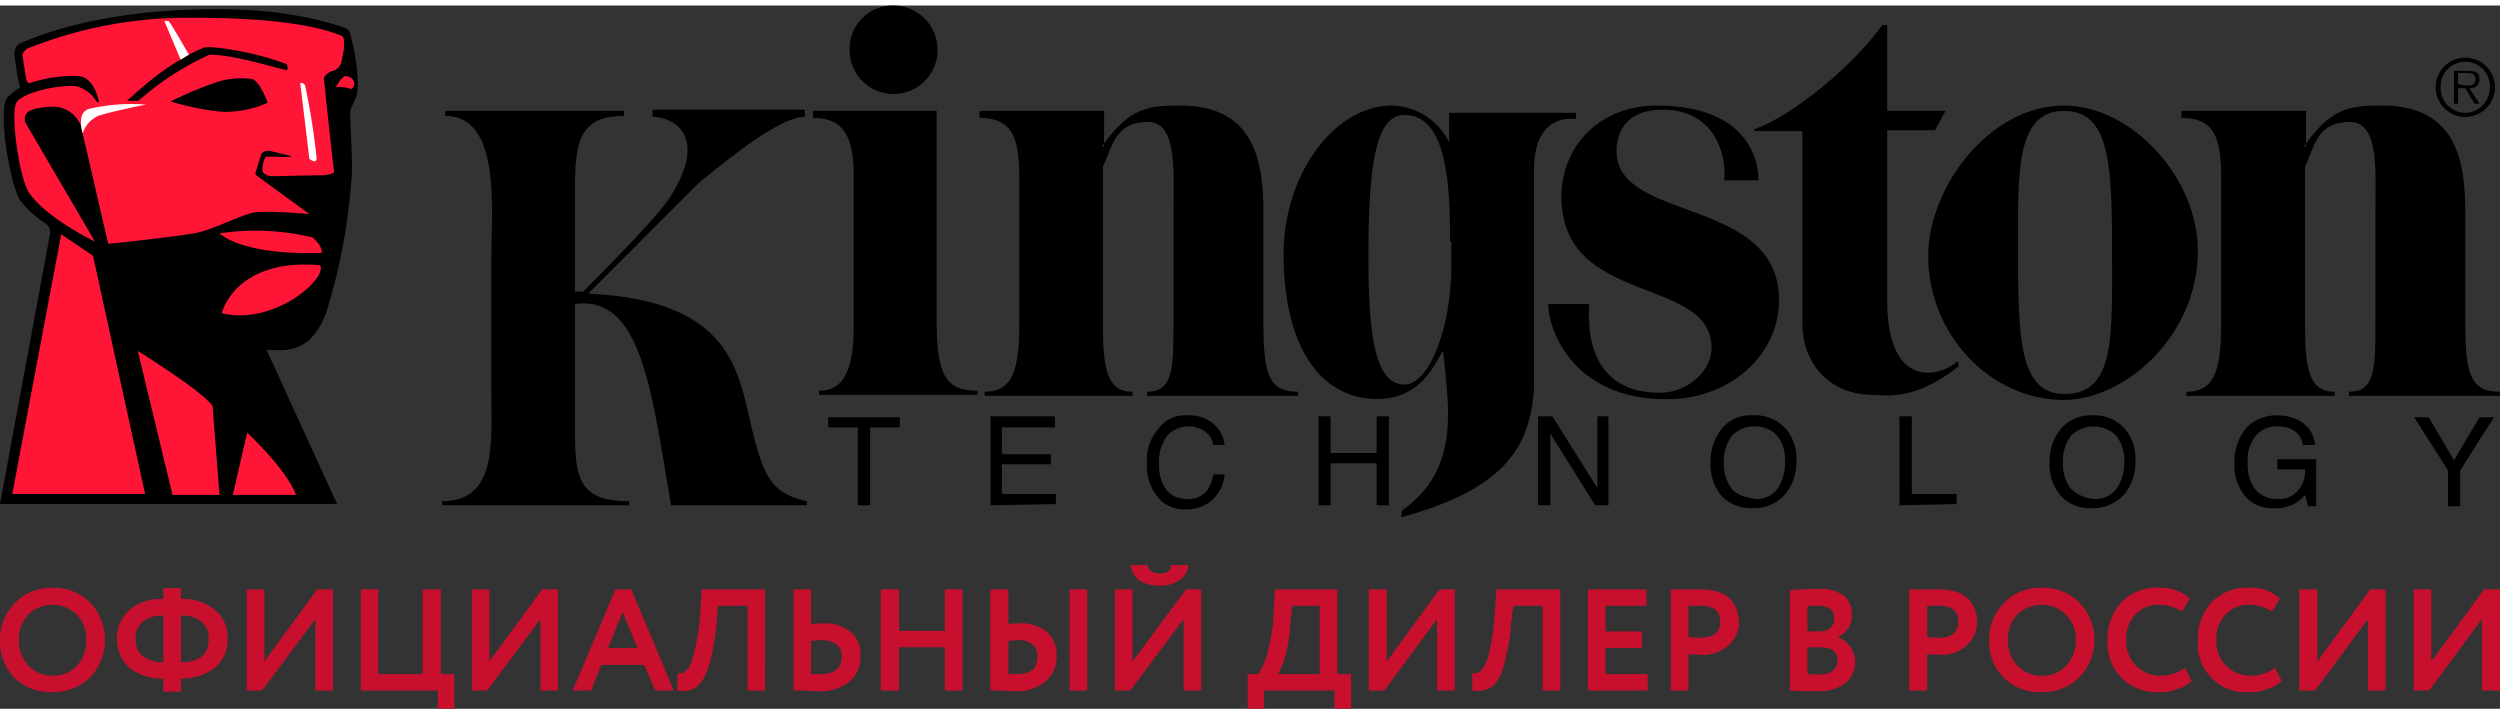 <svg id="Слой_1" data-name="Слой 1" xmlns="http://www.w3.org/2000/svg" viewBox="0 0 296.283 83.343" width="161px" height="46px">
  <rect x="0" y="0" width="296.283" height="83.343" fill="#333333" stroke="none"/>
  <defs>
    <style>
      .cls-1, .cls-2, .cls-3, .cls-4 {
        fill-rule: evenodd;
      }

      .cls-2 {
        fill: #ff1535;
      }

      .cls-3 {
        fill: #fff;
      }

      .cls-4 {
        fill: #c8102e;
      }
    </style>
  </defs>
  <title>kingston_logo</title>
  <path class="cls-1" d="M68.138,35.371V50.486c0,5.714.6,8.257,6.425,8.257v.486H52.403v-.486c6.54,0,5.826-7.029,5.826-12.714V29.914c0-5.686,1.199-16.829-5.454-16.829v-.6H73.964v.6c-5.454,0-5.826,3.257-5.826,8.943V33.914h.971c8.824-8.857,9.795-10.429,10.423-11.4C83.987,15.371,79.761,13.2,77.333,13.2v-.857H95.382V13.2c-3.027,0-8.853,4.857-12.365,7.629L69.709,34.143C87.871,35,87.5,44.457,89.442,51.457c1.085,4,1.942,6.429,6.168,7.286v.486H79.532c-2.313-13.571-3.513-24.943-11.394-23.857Z"/>
  <path class="cls-1" d="M111.002,37.286c0,6.543,1.085,8.371,4.826,8.371v.486H97.066v-.486c3.884,0,4.112-4.486,4.112-8.371V20.343c0-4.486-.971-7.029-4.826-7.029v-.829h14.65Z"/>
  <path class="cls-1" d="M105.919,0a5.255,5.255,0,0,1,5.197,5.2,5.212,5.212,0,1,1-10.423,0,5.117,5.117,0,0,1,5.226-5.2Z"/>
  <path class="cls-1" d="M130.593,16.714c3.284-4.714,5.569-4.857,9.31-4.857,8.967,0,9.824,6.914,9.824,12.714V37.429c0,6.286.6,8.343,4.112,8.343v.486H135.933v-.486c3.141,0,3.141-2.771,3.141-8.343V24.343c0-4.714.485-10.543-3.027-10.543-4.112,0-4.255,3.286-5.34,5.229v18.4c0,5.429.371,8.343,3.513,8.343v.486H116.685v-.486c3.513,0,4.112-2.914,4.112-8.343V20.343c0-4.714-.857-7.029-4.712-7.029v-.829h14.764v4.229Z"/>
  <path class="cls-1" d="M223.661,12.486h6.911l-1.228,2.286h-5.683V35c0,10.171,5.826,9.314,8.367,7.143l.114.6c-5.34,4.257-8.824,3.4-10.166,3.4-5.083,0-8.367-3.629-8.367-8.486V14.886h-5.683v-.229c4.484-1.571,11.737-7.514,15.135-12.343h.6V12.486Z"/>
  <path class="cls-1" d="M228.516,29.657c0-8.086,7.254-17.8,16.078-17.8,8.11,0,15.878,8.6,15.878,17.2,0,10.171-8.71,17.686-15.878,17.686-8.71,0-16.078-7.743-16.078-17.086Zm21.789-.943c0-10.171-.371-16.229-5.711-16.229-5.797,0-5.426,7.743-5.426,16.229,0,10.171,0,17.314,5.426,17.314,6.197.114,5.711-7.029,5.711-17.314Z"/>
  <path class="cls-1" d="M273.037,16.714c3.284-4.714,5.569-4.857,9.338-4.857,8.938,0,9.795,6.914,9.795,12.714V37.429c0,6.286.6,8.343,4.112,8.343v.486H278.377v-.486c3.141,0,3.141-2.771,3.141-8.343V24.343c0-4.714.485-10.543-3.027-10.543-4.112,0-4.226,3.286-5.312,5.229v18.4c0,5.429.343,8.343,3.513,8.343v.486H259.13v-.486c3.513,0,4.112-2.914,4.112-8.343V20.343c0-4.714-.857-7.029-4.712-7.029v-.829H273.294v4.229Z"/>
  <path class="cls-1" d="M171.03,40.943c-.971,1.314-2.427,5.686-7.882,5.686-6.283,0-11.023-5.686-11.023-17.2,0-9.314,5.94-17.571,12.851-17.571a7.729,7.729,0,0,1,6.768,4.371V12.714h15.021v.743s-4.969-.971-4.969,6.029V45.4c-.485,7.029-3.513,11.886-15.735,15.257l.114-.829c7.025-4.971,5.454-12.371,4.855-18.886Zm.828-12.971c0-7.629-.6-15-5.426-15-3.398,0-4.255,5.914-4.255,16.829,0,9.086.742,15.114,4.255,15.114,3.027,0,5.569-6.886,5.569-14.143v-2.8Z"/>
  <path class="cls-1" d="M183.481,35.371h4.855c-.6,10.514,6.654,10.514,8.453,10.514,3.17,0,6.054-2.543,6.054-5.314,0-8.6-17.791-4.857-17.791-17.914,0-5.943,4.484-10.8,11.252-10.8,10.909,0,12.108,6.543,12.108,8.857H204.299c.371-1.571-.228-8.371-7.254-8.371-5.683,0-5.454,4.6-5.454,4.971,0,8.371,19.248,5.343,19.248,17.571,0,6.171-5.197,11.257-12.223,11.743-11.994.6-15.135-8.114-15.135-11.257Z"/>
  <path class="cls-1" d="M288.658,9.686A3.513,3.513,0,1,1,292.17,13.2a3.511,3.511,0,0,1-3.513-3.514Zm6.425,0a2.915,2.915,0,1,0-5.826,0,2.917,2.917,0,0,0,2.913,3.029,2.989,2.989,0,0,0,2.913-3.029Zm-1.228,1.943h-.6L292.17,9.8h-.857v1.829h-.485V7.743h1.713c1.085,0,1.314.371,1.314.971,0,.743-.485,1.086-1.199,1.086Zm-1.799-2.171c.6,0,1.314.114,1.314-.743,0-.6-.457-.714-.942-.714h-1.114V9.314l.742.143Z"/>
  <polygon class="cls-1" points="98.152 48.8 106.633 48.8 106.633 50 103.121 50 103.121 59.229 101.664 59.229 101.664 50 98.152 50 98.152 48.8"/>
  <polygon class="cls-1" points="117.399 59.229 117.399 48.686 125.024 48.686 125.024 50 118.742 50 118.742 53.171 124.539 53.171 124.539 54.371 118.742 54.371 118.742 57.886 125.138 57.886 125.138 59.086 117.399 59.229 117.399 59.229"/>
  <path class="cls-1" d="M140.759,48.571a4.384,4.384,0,0,1,3.141,1.086,3.912,3.912,0,0,1,1.228,2.429h-1.342a2.379,2.379,0,0,0-.971-1.6,3.206,3.206,0,0,0-1.942-.6,3.365,3.365,0,0,0-2.542,1.086,5.245,5.245,0,0,0-.971,3.4A5.044,5.044,0,0,0,138.218,57.4a3.158,3.158,0,0,0,2.542,1.086,2.73,2.73,0,0,0,2.427-1.2,4.736,4.736,0,0,0,.6-1.714h1.342a4.59,4.59,0,0,1-1.228,2.8,4.489,4.489,0,0,1-3.37,1.343A4.119,4.119,0,0,1,137.504,58.6a5.783,5.783,0,0,1-1.571-4.457,5.354,5.354,0,0,1,1.199-3.771,3.936,3.936,0,0,1,3.627-1.8Z"/>
  <polygon class="cls-1" points="156.266 59.229 156.266 48.686 157.694 48.686 157.694 53.029 163.148 53.029 163.148 48.686 164.605 48.686 164.605 59.229 163.148 59.229 163.148 54.257 157.694 54.257 157.694 59.229 156.266 59.229"/>
  <polygon class="cls-1" points="182.282 59.229 182.282 48.686 183.967 48.686 189.307 57.171 189.307 48.686 190.62 48.686 190.62 59.229 189.05 59.229 183.738 50.743 183.738 59.229 182.282 59.229"/>
  <path class="cls-1" d="M205.156,57.171a4.926,4.926,0,0,1-.857-2.914,5.118,5.118,0,0,1,.971-3.286,3.572,3.572,0,0,1,2.656-1.086,3.505,3.505,0,0,1,2.684,1.086A4.624,4.624,0,0,1,211.553,54a5.669,5.669,0,0,1-.828,3.171,3.086,3.086,0,0,1-2.656,1.314c-1.456-.229-2.427-.6-2.913-1.314Zm-1.342-6.686a6.036,6.036,0,0,0-1.085,3.657A5.775,5.775,0,0,0,203.928,58a4.738,4.738,0,0,0,3.77,1.571,4.876,4.876,0,0,0,3.998-1.8,6.064,6.064,0,0,0,1.199-3.886A5.382,5.382,0,0,0,211.81,50.371a4.808,4.808,0,0,0-4.112-1.8,4.301,4.301,0,0,0-3.884,1.914Z"/>
  <polygon class="cls-1" points="225.118 59.229 225.118 48.686 226.574 48.686 226.574 57.886 231.886 57.886 231.886 59.086 225.118 59.229 225.118 59.229"/>
  <path class="cls-1" d="M245.336,57.171a4.926,4.926,0,0,1-.857-2.914,5.118,5.118,0,0,1,.971-3.286,3.826,3.826,0,0,1,5.34,0A4.631,4.631,0,0,1,251.762,54a5.687,5.687,0,0,1-.857,3.171,3.086,3.086,0,0,1-2.656,1.314,4.356,4.356,0,0,1-2.913-1.314Zm-1.342-6.686a6.036,6.036,0,0,0-1.085,3.657A5.641,5.641,0,0,0,244.137,58a4.641,4.641,0,0,0,3.741,1.571,4.876,4.876,0,0,0,3.998-1.8,6.065,6.065,0,0,0,1.199-3.886,5.382,5.382,0,0,0-1.085-3.514,4.808,4.808,0,0,0-4.112-1.8,4.598,4.598,0,0,0-3.884,1.914Z"/>
  <path class="cls-1" d="M269.896,48.571a5.473,5.473,0,0,1,2.542.6,3.655,3.655,0,0,1,1.942,2.914h-1.456a2.367,2.367,0,0,0-1.085-1.714,3.383,3.383,0,0,0-2.056-.486,3.083,3.083,0,0,0-2.427,1.086,4.532,4.532,0,0,0-.971,3.286,4.819,4.819,0,0,0,.857,3.029,3.31,3.31,0,0,0,2.656,1.2,2.954,2.954,0,0,0,2.313-.857,3.538,3.538,0,0,0,.971-2.657h-3.284v-1.2h4.598v5.571h-.971L273.18,58a4.982,4.982,0,0,1-1.342,1.086,4.721,4.721,0,0,1-2.427.486,4.257,4.257,0,0,1-3.141-1.2,5.702,5.702,0,0,1-1.456-4.114A6.262,6.262,0,0,1,266.269,50a4.996,4.996,0,0,1,3.627-1.429Z"/>
  <polygon class="cls-1" points="290.114 55.086 286.116 48.8 287.83 48.8 290.828 53.886 293.855 48.8 295.569 48.8 291.571 55.086 291.571 59.343 290.114 59.343 290.114 55.086"/>
  <path class="cls-1" d="M2.313,9.457a23.839,23.839,0,0,1-.485-2.8C1.456,5.086,2.17,4.6,2.17,4.6S9.452.857,22.874.486C26.872.371,33.898.257,40.923,2.657c.485.257.6.629.714,1.229a17.03,17.03,0,0,1,.485,2.4,15.174,15.174,0,0,1,.228,3.886c0,.743-.828,1.943-.828,2.314-.114,1.2.371,6.057.114,8.343A69.779,69.779,0,0,1,38.724,36.2c-1.913,5.457-5.426,4.6-7.139,4.6l8.367,18.286H0L5.94,27a1.214,1.214,0,0,0-.6-1.2,12.661,12.661,0,0,1-2.913-2.657s-.857-.971-1.685-6.2c0,0-.742-4.943.114-6.029A10.377,10.377,0,0,1,2.427,9.686Z"/>
  <path class="cls-2" d="M34.383,17.8l-2.542-.6a1.156,1.156,0,0,0-.857.371c-.114.343-.714,2.286-.714,2.286a.456.456,0,0,0,.114.257c.114.114,6.283,4.6,6.283,4.6s-5.197-.486-6.768-.143c-1.571.371-4.855,2.086-6.911,2.429-2.056.371-9.681,1.229-10.166,1.229L9.795,15.143A3.511,3.511,0,0,0,6.054,12c-2.542.114-2.913.714-3.027.971a1.161,1.161,0,0,0,0,.943L11.252,27.971s-5.569-2.657-7.739-5.686C2.313,20.714,1.199,12.829,1.942,11.514c.714-1.229,5.197-2.2,7.139-1.943a3.987,3.987,0,0,1,2.285,1.686c.143.257.257.114.371.257,0,0-.485-3.029-2.427-3.143A15.712,15.712,0,0,0,3.513,9.2s-.228,0-.371-.371c-.114-.457-.485-3-.485-3a1.356,1.356,0,0,1,.628-.743A50.802,50.802,0,0,1,22.874,1.457c1.342,0,12.48-.114,17.677,2.171.485.371.114,2.2-.114,3.143a1.408,1.408,0,0,1-.971.971A1.634,1.634,0,0,0,38.381,8.6s1.085,10.543,1.199,10.886c.114.486-.371.486-1.342.629-.485,0-6.054.114-6.054.114s-1.199-.114-1.085-.857c0-.486.257-1.457.485-1.457h1.085s2.427.143,1.713-.114Z"/>
  <path class="cls-2" d="M26.016,27a28.842,28.842,0,0,1,11.023.486s1.199.971,1.085,1.829c0,0-8.71.486-12.108-2.314Z"/>
  <path class="cls-2" d="M26.273,36.457s1.571-6.543,11.623-5.686c0,0,.714.6-1.228,2.543C34.269,35.6,30.014,37.429,26.273,36.457Z"/>
  <path class="cls-1" d="M24.217,4.971s1.085-.257,5.569.714A36.38,36.38,0,0,1,33.898,6.914c.228.114.228.714.114.714-.371.114-5.94-1.8-9.195-1.8A33.808,33.808,0,0,0,16.449,11.257a5.584,5.584,0,0,1-1.428,0c0,.257,4.112-4.229,9.195-6.286Z"/>
  <path class="cls-1" d="M20.219,11.371a42.625,42.625,0,0,1,5.454-2.286,9.365,9.365,0,0,1,4.226-.371c.857.257,1.685,2.429,1.828,2.8A12.19,12.19,0,0,1,26.387,12.6a31.67,31.67,0,0,1-6.168-1.229Z"/>
  <path class="cls-2" d="M41.037,8.371c.485.114.485.114.714.343a.739.739,0,0,1,0,1.086c-.228.257-.343-.229-1.942-.114,0,0,.742-1.457,1.228-1.314Z"/>
  <polygon class="cls-2" points="7.254 27.114 11.023 29.657 17.192 57.886 1.456 57.886 7.254 27.114"/>
  <path class="cls-2" d="M16.335,40.943s7.625,4.714,8.853,6.514L26.016,58H20.447Z"/>
  <path class="cls-2" d="M29.3,50.629S33.783,54.743,35.097,58H27.586Z"/>
  <path class="cls-3" d="M35.582,9.2a.488.488,0,0,1,.6.371,84.161,84.161,0,0,1,1.342,8.486c0,.829-.857.114-.857.114Z"/>
  <path class="cls-3" d="M19.476,1.829h.485c.143,0,2.427,4,2.427,4a9.197,9.197,0,0,0-.971.6Z"/>
  <path class="cls-3" d="M9.795,15.143S8.967,12.6,10.652,12.229a22.062,22.062,0,0,1,6.654-.486s-4.341.857-5.683,1.343a3.434,3.434,0,0,0-1.828,2.057Z"/>
  <path class="cls-4" d="M294.141,72.714l-6.254,8.457h-1.828V69.2h2.085v8.543L294.398,69.2h1.885V81.171h-2.142ZM0,75.114v.171a6.216,6.216,0,0,0,1.742,4.429,6.255,6.255,0,0,0,4.512,1.657,6.212,6.212,0,0,0,4.426-1.743,6.459,6.459,0,0,0,0-8.886A6.117,6.117,0,0,0,6.254,69,6.048,6.048,0,0,0,1.742,70.829,6.123,6.123,0,0,0,0,75.114Zm280.633-2.4-6.254,8.457h-1.885V69.2h2.142v8.543L280.89,69.2h1.828V81.171h-2.085ZM269.61,78.486l.8,1.543a3.2,3.2,0,0,1-1.628.943,5.483,5.483,0,0,1-2.199.4A5.715,5.715,0,0,1,260.472,75.2a6.476,6.476,0,0,1,1.599-4.457A5.912,5.912,0,0,1,266.583,69a5.04,5.04,0,0,1,3.627,1.286l-.942,1.543a4.767,4.767,0,0,0-2.684-.8,3.643,3.643,0,0,0-2.827,1.143A4.063,4.063,0,0,0,262.671,75.2a4.011,4.011,0,0,0,4.112,4.229,4.672,4.672,0,0,0,2.827-.943Zm-10.68,0,.8,1.543a3.2,3.2,0,0,1-1.628.943,5.483,5.483,0,0,1-2.199.4,5.986,5.986,0,0,1-4.455-1.657A6.057,6.057,0,0,1,249.763,75.2a6.499,6.499,0,0,1,1.628-4.457A5.869,5.869,0,0,1,255.903,69a5.086,5.086,0,0,1,3.627,1.286l-.942,1.543a4.833,4.833,0,0,0-2.684-.8,3.643,3.643,0,0,0-2.827,1.143A4.063,4.063,0,0,0,251.99,75.2a4.011,4.011,0,0,0,4.112,4.229,4.735,4.735,0,0,0,2.827-.943ZM237.94,75.2a4.382,4.382,0,0,0,1.142,3.029,3.901,3.901,0,0,0,2.884,1.2,3.666,3.666,0,0,0,2.913-1.2A4.382,4.382,0,0,0,246.022,75.2a4.007,4.007,0,0,0-1.228-3.029,3.852,3.852,0,0,0-2.827-1.143,4.08,4.08,0,0,0-2.884,1.143A4.283,4.283,0,0,0,237.94,75.2Zm-2.199,0a6.084,6.084,0,0,1,1.742-4.371A5.984,5.984,0,0,1,241.967,69a6.045,6.045,0,0,1,4.455,1.743,6.385,6.385,0,0,1,0,8.886,6.137,6.137,0,0,1-4.455,1.743A5.922,5.922,0,0,1,235.741,75.2Zm-5.854-4.057h-1.485v3.714a14.753,14.753,0,0,0,1.485.057,2.368,2.368,0,0,0,1.599-.457,1.755,1.755,0,0,0,.6-1.429c0-1.257-.742-1.886-2.199-1.886Zm-1.485,5.743v4.286H226.26V69.2h3.427a7.591,7.591,0,0,1,2.199.286,4.201,4.201,0,0,1,1.428.857,3.724,3.724,0,0,1,.742,1.229,3.567,3.567,0,0,1,.257,1.457A3.657,3.657,0,0,1,233.114,75.8a4.345,4.345,0,0,1-3.17,1.143c-.742,0-1.199-.057-1.542-.057Zm-12.908-5.743h-1.285v3.029h1.428a1.752,1.752,0,0,0,1.257-.4,1.343,1.343,0,0,0,.485-1.143,1.415,1.415,0,0,0-.485-1.143,2.651,2.651,0,0,0-1.399-.343Zm.2,4.914h-1.485v3.171a12.498,12.498,0,0,0,1.342.057c1.485,0,2.227-.6,2.227-1.743A1.464,1.464,0,0,0,217.236,76.4a3.243,3.243,0,0,0-1.542-.343Zm-3.57,5.114V69.286c1.228-.086,2.37-.143,3.427-.143a4.606,4.606,0,0,1,2.97.8,2.646,2.646,0,0,1,.942,2.143,2.755,2.755,0,0,1-1.685,2.771h0a3.163,3.163,0,0,1,.885,5.457,4.832,4.832,0,0,1-3.227.943c-1.342,0-2.484,0-3.313-.086ZM201.644,71.143h-1.542v3.714c.6.057,1.142.057,1.485.057a2.771,2.771,0,0,0,1.685-.457,1.755,1.755,0,0,0,.6-1.429q0-1.886-2.227-1.886Zm-1.542,5.743v4.286h-2.085V69.2h3.427a6.945,6.945,0,0,1,2.142.286,3.989,3.989,0,0,1,1.485.857,3.724,3.724,0,0,1,.742,1.229,4.891,4.891,0,0,1,.286,1.457,3.684,3.684,0,0,1-1.228,2.771,4.35,4.35,0,0,1-3.227,1.143c-.657,0-1.199-.057-1.542-.057Zm-4.826,4.286h-7.082V69.2h6.939v1.943h-4.855v3.029h4.312v1.971h-4.312v3.086h4.998Zm-10.366,0h-2.085V71.143h-3.484l-.286,2.314a17.905,17.905,0,0,1-.543,3.486,11.984,11.984,0,0,1-.657,2.343,5.04,5.04,0,0,1-.942,1.371,2.896,2.896,0,0,1-1.142.514,3.221,3.221,0,0,1-1.285,0v-2.086a.702.702,0,0,0,.6,0,1.541,1.541,0,0,0,.628-.457,9.902,9.902,0,0,0,.6-1.229,27.047,27.047,0,0,0,.857-5.771L177.37,69.2H184.909Zm-14.593-8.457-6.254,8.457h-1.856V69.2h2.142v8.543L170.602,69.2h1.799V81.171h-2.085ZM153.125,71.143l-.2,2.086a17.655,17.655,0,0,1-.6,3.857,8.832,8.832,0,0,1-.885,2.143h4.969V71.143Zm-3.313,12.2h-1.942V79.229h1.285A9.119,9.119,0,0,0,150.24,76.6a20.587,20.587,0,0,0,.714-4.971L151.097,69.2h7.396V79.229h1.628v4.114h-1.97V81.171H149.812ZM134.02,66.314h1.97c.114.657.657,1,1.456,1,.885,0,1.342-.343,1.342-1h2.028a2.077,2.077,0,0,1-1,1.743,3.706,3.706,0,0,1-2.37.686,4.261,4.261,0,0,1-2.399-.6,2.561,2.561,0,0,1-1.028-1.829Zm6.254,6.4-6.311,8.457h-1.828V69.2h2.085v8.543L140.559,69.2h1.799V81.171h-2.085ZM117.371,69.2h2.142v4.114a7.076,7.076,0,0,1,1.285-.086,4.667,4.667,0,0,1,3.284,1.029,3.594,3.594,0,0,1,1.142,2.829,3.783,3.783,0,0,1-1.342,3.029,5.063,5.063,0,0,1-3.484,1.143,9.681,9.681,0,0,1-1.685-.086h-1.342Zm3.284,6c-.2,0-.6.057-1.142.114v3.914h1.085c1.599,0,2.342-.657,2.342-2.086a1.596,1.596,0,0,0-.543-1.4,2.645,2.645,0,0,0-1.742-.543Zm8.196,5.971h-2.085V69.2h2.085Zm-14.793,0h-2.085V76.057h-5.426v5.114h-2.17V69.2h2.17v4.914h5.426V69.2h2.085ZM94.039,69.2H96.124v4.114a7.368,7.368,0,0,1,1.342-.086,4.853,4.853,0,0,1,3.37,1.029,3.416,3.416,0,0,1,1.142,2.829,3.739,3.739,0,0,1-1.285,3.029,5.459,5.459,0,0,1-3.627,1.143,10.391,10.391,0,0,1-1.742-.086H94.039Zm3.284,6c-.2,0-.6.057-1.199.114v3.914h1.142c1.685,0,2.484-.657,2.484-2.086a1.625,1.625,0,0,0-.6-1.4A3.081,3.081,0,0,0,97.324,75.2Zm-6.654,5.971H88.585V71.143H85.101l-.2,2.314a34.953,34.953,0,0,1-.543,3.486,11.378,11.378,0,0,1-.742,2.343,4.034,4.034,0,0,1-.942,1.371,2.252,2.252,0,0,1-1.085.514,3.513,3.513,0,0,1-1.342,0l.086-2.086a.719.719,0,0,0,.6,0c.2-.057.343-.257.6-.457A5.469,5.469,0,0,0,82.074,77.4a25.918,25.918,0,0,0,.942-5.771L83.159,69.2h7.511ZM75.563,76.143l-1.771-4.257-1.742,4.257Zm-5.512,5.029H67.881L72.936,69.2H74.82l5.026,11.971H77.647L76.362,78.143H71.251Zm-5.997-8.457L57.743,81.171H55.915V69.2H58v8.543L64.254,69.2h1.885V81.171H64.054ZM51.889,81.171H42.75V69.2h2.085V79.229h5.255V69.2h2.142V79.229h1.599v4.114h-1.942ZM37.382,72.714l-6.311,8.457H29.243V69.2h2.085v8.543L37.581,69.2h1.885V81.171H37.382ZM16.078,75.057a2.547,2.547,0,0,0,.8,2.029,3.958,3.958,0,0,0,2.484.743V72.314a3.384,3.384,0,0,0-2.427.714,2.411,2.411,0,0,0-.857,2.029Zm8.653,0a2.411,2.411,0,0,0-.857-2.029,3.384,3.384,0,0,0-2.427-.714v5.514c2.227,0,3.284-.943,3.284-2.771Zm-3.284,6.257H19.362V79.771a6.288,6.288,0,0,1-4.027-1.286,4.7,4.7,0,0,1,0-6.857,5.833,5.833,0,0,1,4.027-1.286V69.057h2.085v1.286a5.833,5.833,0,0,1,4.027,1.286,4.127,4.127,0,0,1,1.485,3.429,4.279,4.279,0,0,1-1.485,3.429,6.637,6.637,0,0,1-4.027,1.286ZM2.227,75.2a4.382,4.382,0,0,0,1.142,3.029,3.901,3.901,0,0,0,2.884,1.2,3.728,3.728,0,0,0,2.884-1.2A4.338,4.338,0,0,0,10.224,75.2a4.049,4.049,0,0,0-1.142-3.029,3.946,3.946,0,0,0-2.827-1.143,3.984,3.984,0,0,0-2.884,1.143A4.283,4.283,0,0,0,2.227,75.2Z"/>
</svg>
